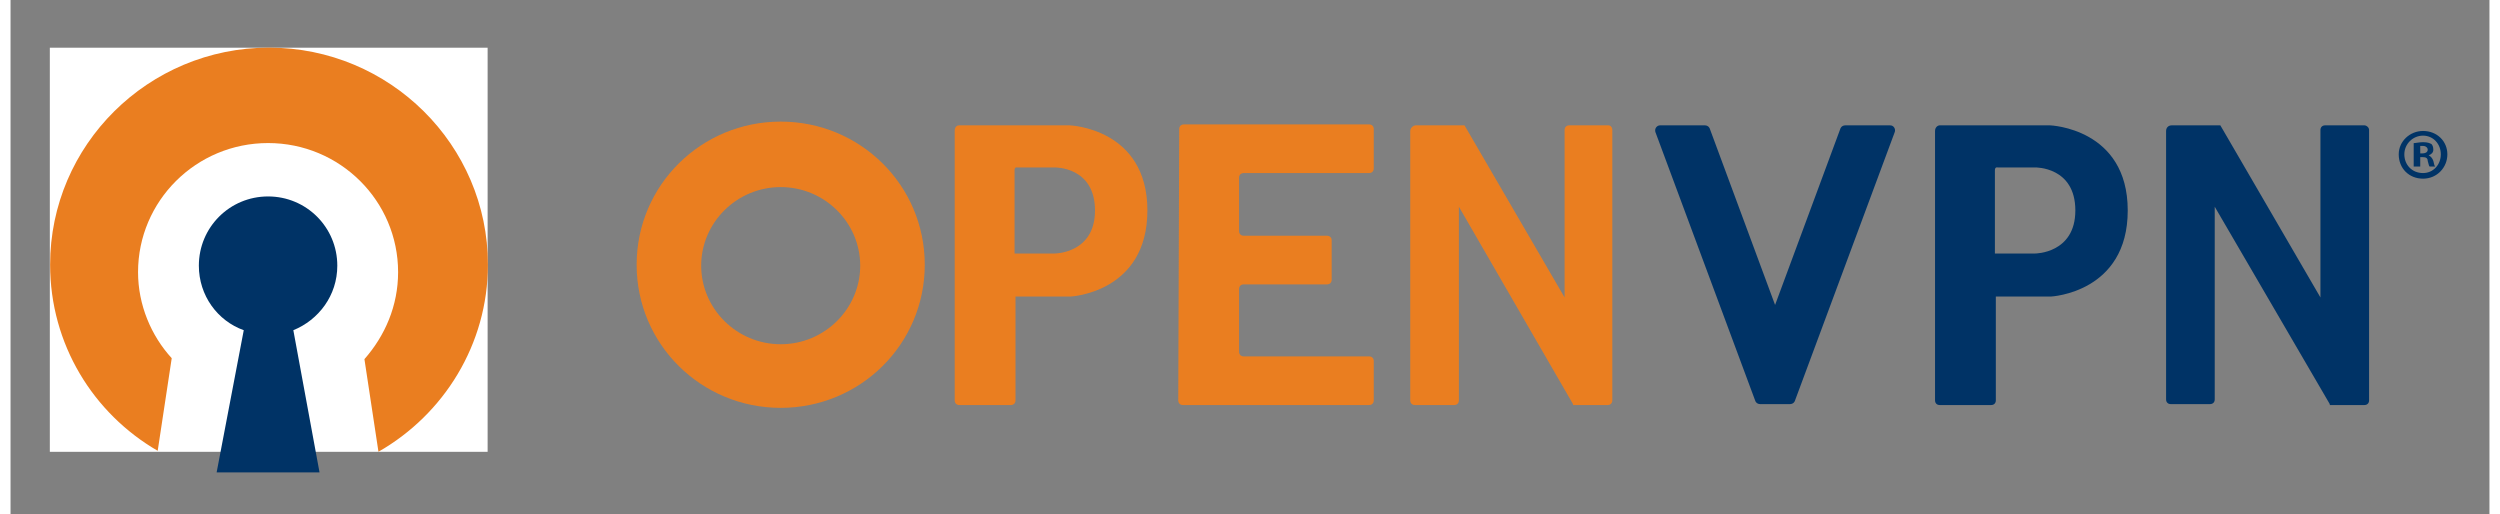 <?xml version="1.0" encoding="utf-8"?>
<!-- Generator: Adobe Illustrator 21.0.0, SVG Export Plug-In . SVG Version: 6.00 Build 0)  -->
<svg version="1.1" id="Layer_1" xmlns="http://www.w3.org/2000/svg" xmlns:xlink="http://www.w3.org/1999/xlink" x="0px" y="0px"
	 viewBox="0 0 265 55" width="345px" height="71px" style="enable-background:new 0 0 265 55;" xml:space="preserve">
<rect x="0" y="0" width="265" height="55" fill="#808080" stroke="none"/>
<style type="text/css">
	.st0{fill:#FFFFFF;}
	.st1{fill:#003366;}
	.st2{fill:#EA7E20;}
</style>
<g>
	<polygon id="path-1_4_" class="st0" points="4.2,5.1 51,5.1 51,48.3 4.2,48.3 	"/>
</g>
<g id="Nav_3_" transform="translate(-112, -72)">
	<g id="Openvpn-Logo_3_" transform="translate(108, 70)">
		<g id="Page-1_3_" transform="translate(4.031, 0)">
			<path id="Fill-1_3_" class="st1" d="M34.9,30.4c0-4.1-3.3-7.4-7.4-7.4s-7.4,3.3-7.4,7.4c0,3.2,2,5.9,4.8,6.9L22,52.5h5.5H33
				l-2.8-15.2C32.9,36.2,34.9,33.6,34.9,30.4"/>
			<g id="Group-5_3_" transform="translate(0, 1.393)">
				<g id="Clip-4_3_">
				</g>
				<path id="Fill-3_3_" class="st2" d="M51,28.9C51,16.1,40.5,5.7,27.6,5.7S4.2,16.1,4.2,28.9c0,8.5,4.6,15.9,11.5,19.9l1.5-9.9
					c-2.2-2.4-3.6-5.7-3.6-9.2c0-7.6,6.2-13.8,13.9-13.8s13.9,6.2,13.9,13.8c0,3.6-1.4,6.8-3.6,9.3l1.5,9.9
					C46.3,44.9,51,37.4,51,28.9"/>
			</g>
			<path id="Fill-6_3_" class="st2" d="M82.3,38.8c4.7,0,8.5-3.8,8.5-8.4S87,22,82.3,22s-8.5,3.8-8.5,8.4S77.6,38.8,82.3,38.8
				 M82.3,45.6c-8.5,0-15.4-6.8-15.4-15.3S73.8,15,82.3,15s15.4,6.8,15.4,15.3S90.8,45.6,82.3,45.6"/>
			<path id="Fill-8_3_" class="st2" d="M100.9,16v28.8c0,0.3,0.2,0.5,0.5,0.5h5.5c0.3,0,0.5-0.2,0.5-0.5V33.7h5.9
				c0,0,8.2-0.4,8.2-9.2s-8.3-9.1-8.3-9.1h-11.8C101.1,15.4,100.9,15.6,100.9,16z M111.6,19.9c0,0,4.3-0.1,4.3,4.6
				c0,4.6-4.3,4.6-4.3,4.6h-4.3v-8.9c0-0.4,0.3-0.3,0.3-0.3L111.6,19.9z"/>
			<path id="Fill-10_3_" class="st1" d="M205.7,16v28.8c0,0.3,0.2,0.5,0.5,0.5h5.5c0.3,0,0.5-0.2,0.5-0.5V33.7h5.9
				c0,0,8.2-0.4,8.2-9.2s-8.3-9.1-8.3-9.1h-11.8C206,15.4,205.7,15.6,205.7,16z M216.4,19.9c0,0,4.3-0.1,4.3,4.6
				c0,4.6-4.3,4.6-4.3,4.6h-4.3v-8.9c0-0.4,0.3-0.3,0.3-0.3L216.4,19.9z"/>
			<path id="Fill-12_3_" class="st2" d="M124.8,44.8c0,0.3,0.2,0.5,0.5,0.5h19.9c0.3,0,0.5-0.2,0.5-0.5v-4.2c0-0.3-0.2-0.5-0.5-0.5
				h-13.4c-0.3,0-0.5-0.2-0.5-0.5v-6.7c0-0.3,0.2-0.5,0.5-0.5h8.9c0.3,0,0.5-0.2,0.5-0.5v-4.2c0-0.3-0.2-0.5-0.5-0.5h-8.9
				c-0.3,0-0.5-0.2-0.5-0.5V21c0-0.3,0.2-0.5,0.5-0.5h13.4c0.3,0,0.5-0.2,0.5-0.5v-4.2c0-0.3-0.2-0.5-0.5-0.5h-19.8
				c-0.3,0-0.5,0.2-0.5,0.5L124.8,44.8L124.8,44.8z"/>
			<path id="Fill-14_3_" class="st2" d="M170.8,15.4h-4.2c-0.3,0-0.5,0.2-0.5,0.5v17.9l-10.7-18.4h-5.2c-0.3,0-0.6,0.3-0.6,0.6v28.8
				c0,0.3,0.2,0.5,0.5,0.5h4.2c0.3,0,0.5-0.2,0.5-0.5V24.1L167,45.2v0.1h3.7c0.3,0,0.5-0.2,0.5-0.5V15.9
				C171.2,15.6,171,15.4,170.8,15.4"/>
			<path id="Fill-16_3_" class="st1" d="M251.6,15.4h-4.2c-0.3,0-0.5,0.2-0.5,0.5v17.9l-10.7-18.4H231c-0.4,0-0.6,0.3-0.6,0.6v28.7
				c0,0.3,0.2,0.5,0.5,0.5h4.2c0.3,0,0.5-0.2,0.5-0.5V24.1l12.3,21.1v0.1h3.7c0.3,0,0.5-0.2,0.5-0.5V15.9
				C252.1,15.6,251.8,15.4,251.6,15.4"/>
			<path id="Fill-18_3_" class="st1" d="M190.7,44.9l10.7-28.8c0.1-0.3-0.1-0.7-0.5-0.7h-4.8c-0.2,0-0.4,0.1-0.5,0.3l-7,18.9
				l-7-18.9c-0.1-0.2-0.3-0.3-0.5-0.3h-4.8c-0.3,0-0.6,0.3-0.5,0.7l10.7,28.8c0.1,0.2,0.3,0.3,0.5,0.3h3.2
				C190.4,45.2,190.6,45.1,190.7,44.9"/>
		</g>
	</g>
</g>
<g>
	<path class="st1" d="M260.5,16.5c0,1.4-1.1,2.6-2.6,2.6s-2.6-1.1-2.6-2.6c0-1.4,1.2-2.5,2.6-2.5C259.4,14,260.5,15.1,260.5,16.5z
		 M255.9,16.5c0,1.1,0.8,2,2,2c1.1,0,1.9-0.9,1.9-2s-0.8-2-1.9-2S255.9,15.4,255.9,16.5z M257.5,17.8h-0.6v-2.5c0.2,0,0.6-0.1,1-0.1
		c0.5,0,0.7,0.1,0.9,0.2c0.1,0.1,0.2,0.3,0.2,0.6s-0.2,0.5-0.5,0.6l0,0c0.2,0.1,0.4,0.3,0.5,0.6c0.1,0.4,0.1,0.5,0.2,0.6h-0.6
		c-0.1-0.1-0.1-0.3-0.2-0.6c0-0.3-0.2-0.4-0.5-0.4h-0.3v1H257.5z M257.5,16.4h0.3c0.3,0,0.6-0.1,0.6-0.4c0-0.2-0.2-0.4-0.5-0.4
		c-0.2,0-0.3,0-0.3,0v0.8H257.5z"/>
</g>
</svg>
